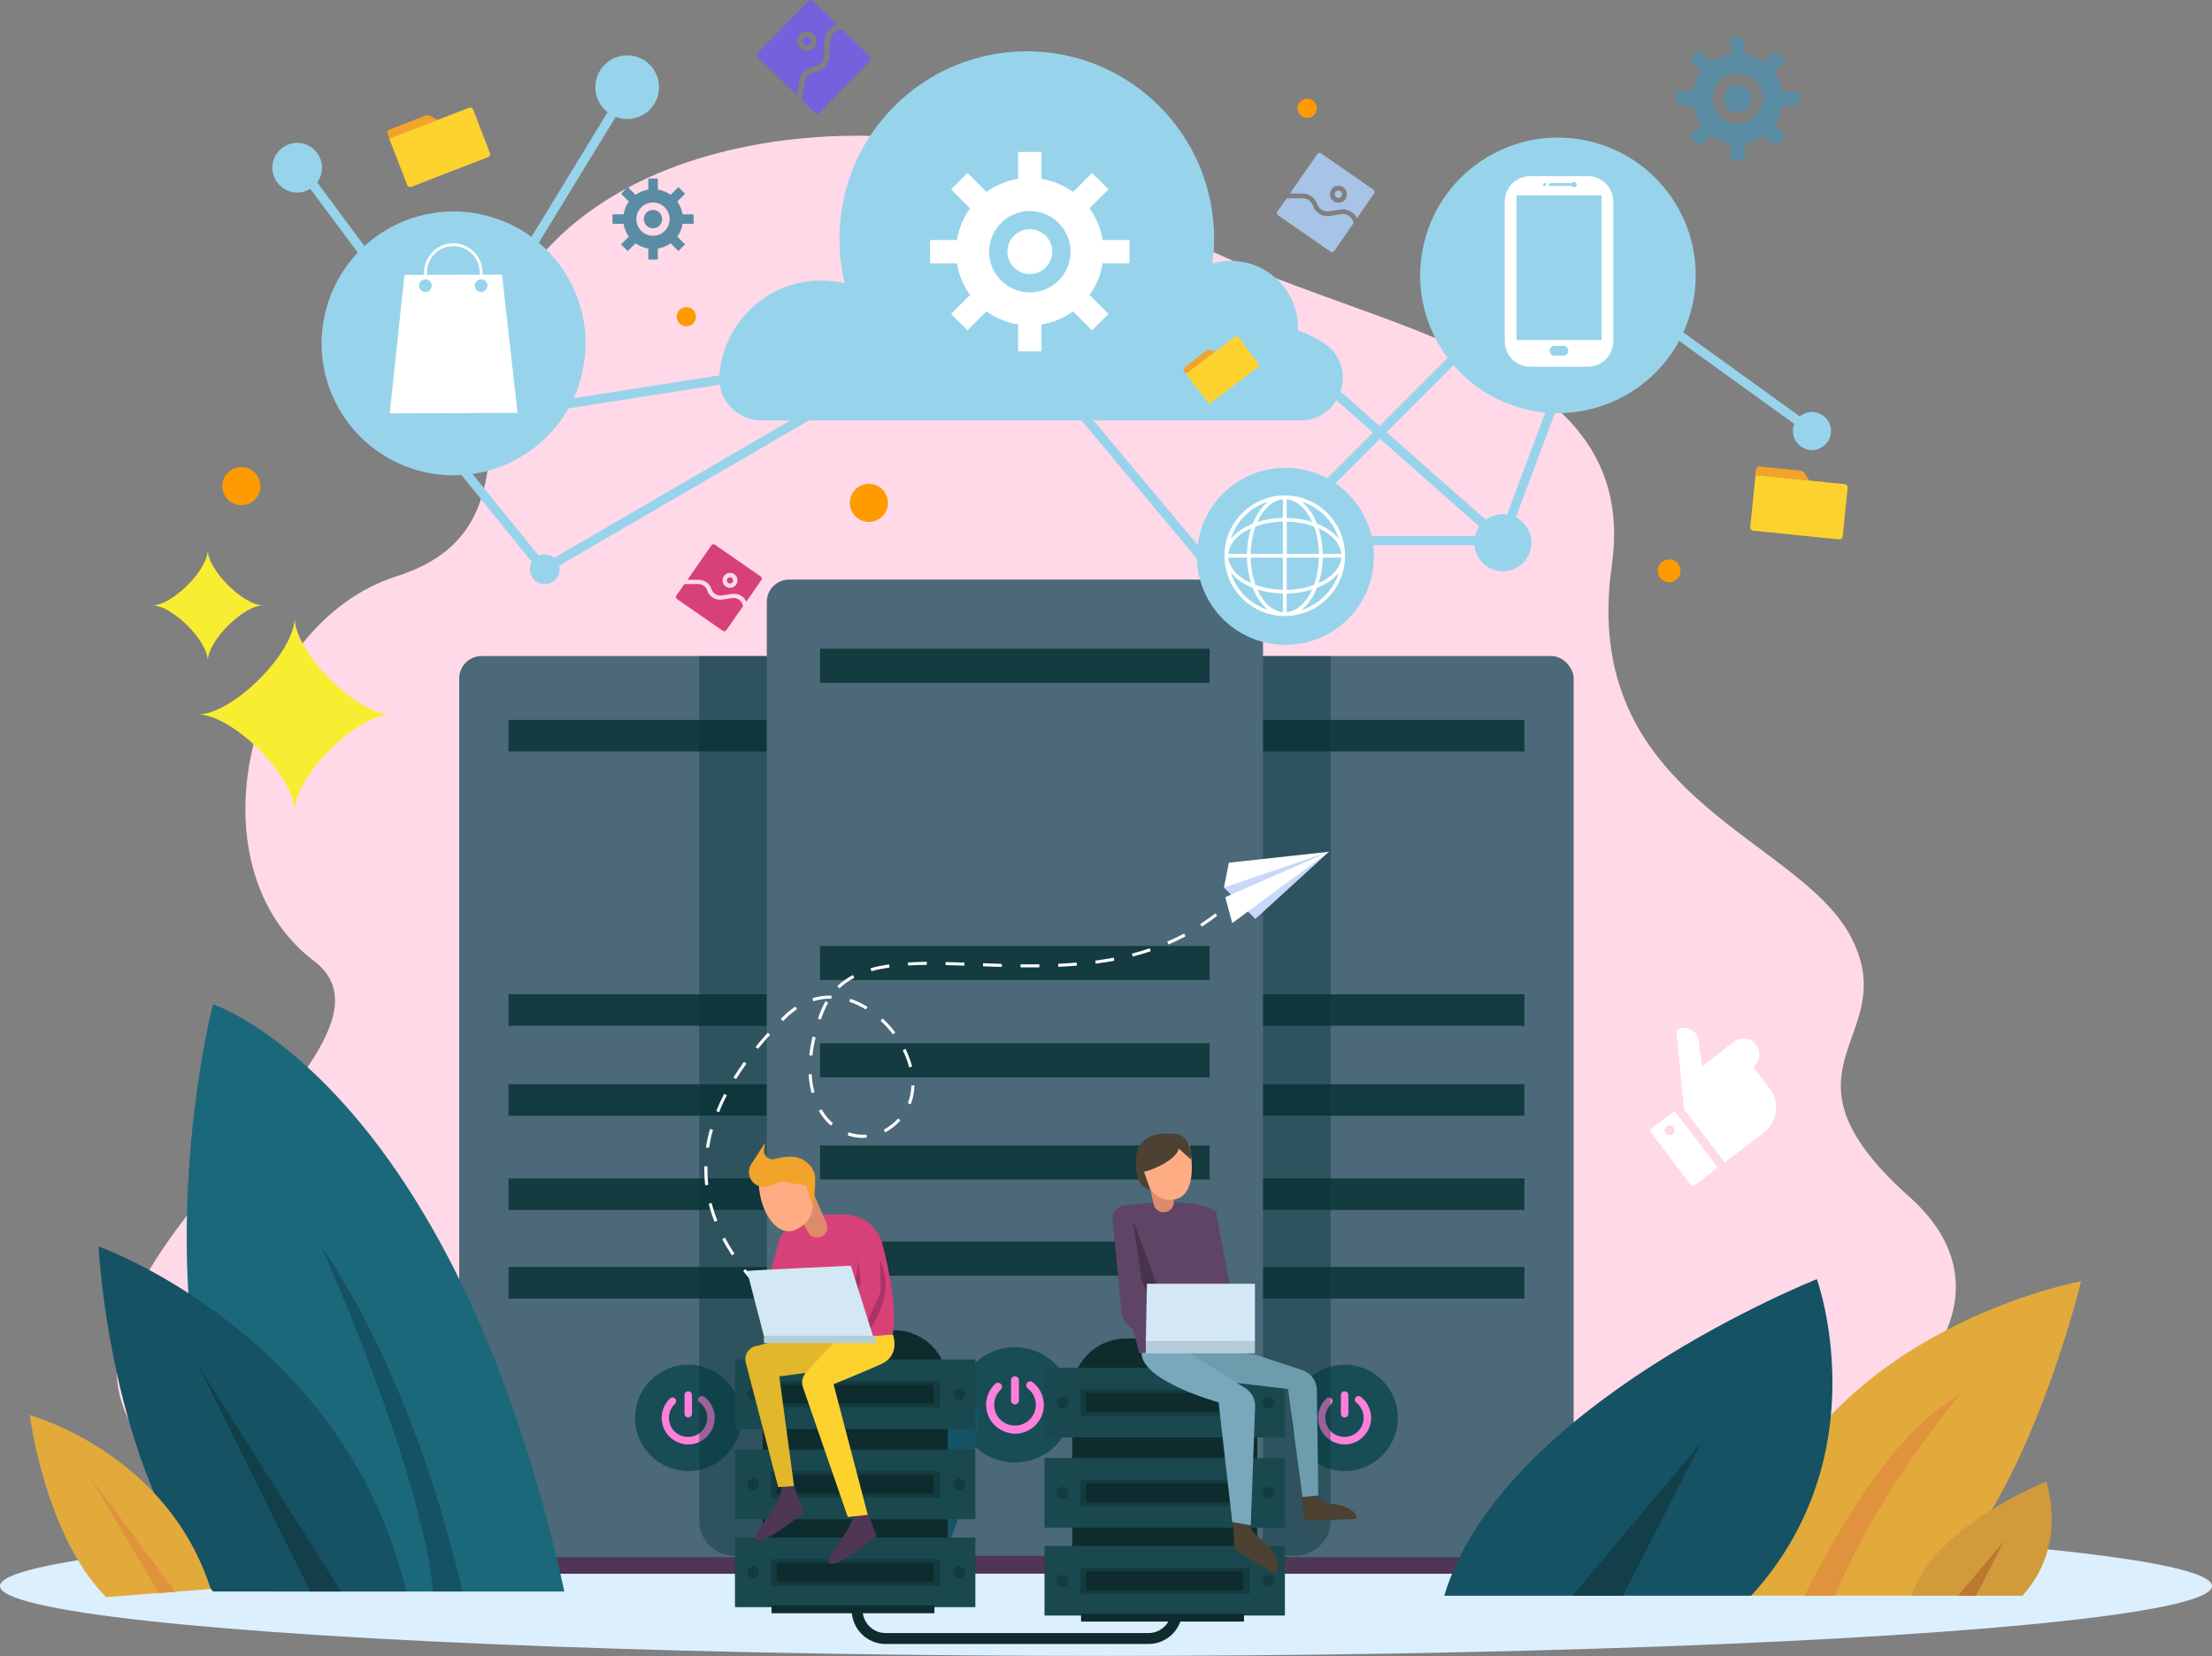 <?xml version="1.0" encoding="UTF-8"?> <svg xmlns="http://www.w3.org/2000/svg" id="Livello_2" data-name="Livello 2" viewBox="0 0 202.16 151.38"><rect x="0" y="0" width="202.16" height="151.38" fill="#808080" stroke="none"/><defs><style> .cls-1 { fill: #0e2c2d; } .cls-2 { fill: #bc7731; } .cls-3 { fill: #155263; } .cls-4 { fill: #aa3369; } .cls-5 { fill: #dceffe; } .cls-6 { fill: #d19b3b; } .cls-7 { fill: #7660db; } .cls-8 { fill: #fff; } .cls-9 { fill: #5f4466; } .cls-10 { fill: #c9d7fa; } .cls-11 { fill: #073238; opacity: .4; } .cls-12 { fill: #4e3654; } .cls-13 { fill: #4c4132; } .cls-14 { fill: #ff80db; } .cls-15 { fill: #1b687a; } .cls-16 { fill: #d3e7f4; } .cls-17 { fill: #e2aa3b; } .cls-18 { fill: #f1a32a; } .cls-19 { fill: #79a7bc; } .cls-20 { fill: #fed22e; } .cls-21 { fill: #b4cddb; } .cls-22 { fill: #feac84; } .cls-23 { fill: #6d9dad; } .cls-24 { fill: #e0923d; } .cls-25 { fill: #d84178; } .cls-26 { fill: #e2b72b; } .cls-27 { fill: #ffd9e8; } .cls-28 { fill: #dd8b6b; } .cls-29 { fill: #97d4eb; } .cls-30 { fill: #4b6978; } .cls-31 { fill: #143b3f; } .cls-32 { fill: #123f49; } .cls-33 { fill: #184d56; } .cls-34 { fill: #5a8da3; } .cls-35 { fill: #f9ed32; } .cls-36 { fill: #1a484f; } .cls-37 { fill: #ff9a00; } .cls-38 { fill: #a7c4e6; } .cls-39 { fill: #46344c; } </style></defs><g id="Layer_9" data-name="Layer 9"><g><path class="cls-27" d="M82.96,146.81c67.07,4.63,109.79-21.11,91.57-37.38-13.48-12.03-.29-14.47-5.47-23.97-4.94-9.06-24.76-12.64-21.75-33.79,3-21.15-27.12-21.52-42.53-32.05-15.41-10.54-45.89-10.26-56.82,5.71-6.46,9.44,1.95,22.98-11.72,27.35-13.67,4.37-19.03,26.45-7.56,35.15,11.47,8.7-32.55,30.9-12.89,46.73,11.85,9.54,42.69,10.57,67.18,12.26Z"></path><g><path class="cls-35" d="M26.93,74.16c0-3.19,5.66-8.85,8.85-8.85-3.19,0-8.85-5.66-8.85-8.85,0,3.19-5.66,8.85-8.85,8.85,3.19,0,8.85,5.66,8.85,8.85Z"></path><path class="cls-35" d="M18.99,60.41c0-1.83,3.24-5.07,5.07-5.07-1.83,0-5.07-3.24-5.07-5.07,0,1.83-3.24,5.07-5.07,5.07,1.83,0,5.07,3.24,5.07,5.07Z"></path></g><g><path class="cls-8" d="M150.73,103.32l3.94,5.18,2.32-1.77-3.94-5.18-2.32,1.77ZM152.86,103.7c-.2.15-.48.11-.63-.09-.15-.2-.11-.48.09-.63.2-.15.48-.11.63.09.15.2.11.48-.09.63Z"></path><path class="cls-8" d="M157.61,106.27l3.57-2.71c1.27-.97,1.52-2.79.55-4.06l-1.51-1.99h0c.64-.48.76-1.39.28-2.02h0c-.48-.64-1.39-.76-2.02-.28l-2.94,2.29-.29-2.37c-.12-.96-1.24-1.52-2.02-.95,0,0-.01,0-.02.01l.69,7.19,3.72,4.89Z"></path></g><ellipse class="cls-5" cx="101.08" cy="144.98" rx="101.08" ry="6.39"></ellipse><g><g><rect class="cls-12" x="48.13" y="140.26" width="29.55" height="3.6"></rect><rect class="cls-30" x="41.97" y="59.97" width="41.86" height="82.37" rx="2.04" ry="2.04"></rect><rect class="cls-31" x="46.47" y="65.81" width="32.86" height="2.88"></rect><rect class="cls-31" x="46.47" y="90.89" width="32.86" height="2.88"></rect><rect class="cls-31" x="46.47" y="99.11" width="32.86" height="2.88"></rect><rect class="cls-31" x="46.47" y="107.72" width="32.86" height="2.88"></rect><rect class="cls-31" x="46.47" y="115.82" width="32.86" height="2.88"></rect><g><path class="cls-33" d="M67.76,129.61c0,2.69-2.18,4.86-4.86,4.86s-4.86-2.18-4.86-4.86,2.18-4.86,4.86-4.86,4.86,2.18,4.86,4.86Z"></path><g><path class="cls-14" d="M62.52,132c-.94-.14-1.74-.86-1.97-1.78-.23-.89.06-1.8.69-2.39.15-.14.39-.1.5.06h0c.09.14.07.32-.05.43-.51.48-.71,1.25-.42,1.97.2.49.64.87,1.15,1,1.17.3,2.22-.57,2.22-1.69,0-.55-.26-1.06-.68-1.39-.13-.1-.17-.28-.09-.42h0c.1-.18.33-.24.5-.11.59.46.95,1.16.95,1.93,0,1.46-1.3,2.63-2.8,2.4Z"></path><path class="cls-14" d="M62.9,129.57h0c-.19,0-.34-.15-.34-.34v-1.71c0-.19.15-.34.34-.34h0c.19,0,.34.15.34.34v1.71c0,.19-.15.34-.34.34Z"></path></g></g><path class="cls-11" d="M80.61,59.97h-16.71v79.03c0,1.78,1.44,3.22,3.22,3.22h14.34c1.37-.37,2.37-1.61,2.37-3.09V63.19c0-1.78-1.44-3.22-3.22-3.22Z"></path></g><g><rect class="cls-12" x="108.12" y="140.26" width="29.55" height="3.6"></rect><rect class="cls-30" x="101.96" y="59.97" width="41.86" height="82.37" rx="2.04" ry="2.04"></rect><rect class="cls-31" x="106.46" y="65.81" width="32.86" height="2.88"></rect><rect class="cls-31" x="106.46" y="90.89" width="32.86" height="2.88"></rect><rect class="cls-31" x="106.46" y="99.11" width="32.86" height="2.88"></rect><rect class="cls-31" x="106.46" y="107.72" width="32.86" height="2.88"></rect><rect class="cls-31" x="106.46" y="115.82" width="32.86" height="2.88"></rect><g><path class="cls-33" d="M127.75,129.61c0,2.69-2.18,4.86-4.86,4.86s-4.86-2.18-4.86-4.86,2.18-4.86,4.86-4.86,4.86,2.18,4.86,4.86Z"></path><g><path class="cls-14" d="M122.51,132c-.94-.14-1.74-.86-1.97-1.78-.23-.89.06-1.8.69-2.39.15-.14.39-.1.5.06h0c.09.14.07.32-.05.43-.51.48-.71,1.25-.42,1.97.2.49.64.87,1.15,1,1.17.3,2.22-.57,2.22-1.69,0-.55-.26-1.06-.68-1.39-.13-.1-.17-.28-.09-.42h0c.1-.18.33-.24.5-.11.59.46.95,1.16.95,1.93,0,1.46-1.3,2.63-2.8,2.4Z"></path><path class="cls-14" d="M122.89,129.57h0c-.19,0-.34-.15-.34-.34v-1.71c0-.19.15-.34.34-.34h0c.19,0,.34.15.34.34v1.71c0,.19-.15.34-.34.34Z"></path></g></g><path class="cls-11" d="M105.18,59.97c-1.78,0-3.22,1.44-3.22,3.22v75.93c0,1.48,1.01,2.72,2.37,3.09h14.06c1.78,0,3.22-1.44,3.22-3.22V59.97h-16.43Z"></path></g><g><rect class="cls-12" x="76.75" y="139.95" width="32.01" height="3.9"></rect><rect class="cls-30" x="70.08" y="52.98" width="45.35" height="89.24" rx="2.04" ry="2.04"></rect><rect class="cls-31" x="74.95" y="59.3" width="35.6" height="3.12"></rect><rect class="cls-31" x="74.95" y="86.47" width="35.6" height="3.12"></rect><rect class="cls-31" x="74.95" y="95.37" width="35.6" height="3.12"></rect><rect class="cls-31" x="74.95" y="104.7" width="35.6" height="3.12"></rect><rect class="cls-31" x="74.95" y="113.49" width="35.6" height="3.12"></rect><g><path class="cls-33" d="M98.02,128.42c0,2.91-2.36,5.27-5.27,5.27s-5.27-2.36-5.27-5.27,2.36-5.27,5.27-5.27,5.27,2.36,5.27,5.27Z"></path><g><path class="cls-14" d="M92.35,131.01c-1.02-.15-1.88-.93-2.14-1.93-.25-.97.06-1.95.75-2.59.16-.15.42-.11.55.07h0c.1.15.08.34-.05.47-.56.52-.77,1.35-.45,2.13.22.53.69.94,1.25,1.09,1.26.33,2.41-.62,2.41-1.83,0-.59-.28-1.15-.74-1.5-.14-.11-.18-.3-.1-.46h0c.11-.19.36-.26.54-.12.64.49,1.03,1.26,1.03,2.09,0,1.58-1.41,2.84-3.04,2.6Z"></path><path class="cls-14" d="M92.76,128.38h0c-.2,0-.36-.16-.36-.36v-1.85c0-.2.16-.36.36-.36h0c.2,0,.36.16.36.36v1.85c0,.2-.16.36-.36.36Z"></path></g></g></g></g><g><g><circle class="cls-29" cx="57.32" cy="7.97" r="2.91"></circle><path class="cls-29" d="M29.43,15.33c0,1.26-1.02,2.27-2.27,2.27s-2.27-1.02-2.27-2.27,1.02-2.27,2.27-2.27,2.27,1.02,2.27,2.27Z"></path><circle class="cls-29" cx="165.6" cy="39.4" r="1.74"></circle><circle class="cls-29" cx="49.79" cy="52.04" r="1.36"></circle><g><path class="cls-37" d="M23.8,44.44c0,.96-.78,1.74-1.74,1.74s-1.74-.78-1.74-1.74.78-1.74,1.74-1.74,1.74.78,1.74,1.74Z"></path><circle class="cls-37" cx="79.41" cy="45.97" r="1.74"></circle><circle class="cls-37" cx="152.55" cy="52.18" r="1.05"></circle><path class="cls-37" d="M63.61,28.95c0,.49-.39.88-.88.88s-.88-.4-.88-.88.39-.88.88-.88.88.4.88.88Z"></path><path class="cls-37" d="M120.35,9.9c0,.49-.39.88-.88.88s-.88-.4-.88-.88.39-.88.88-.88.88.39.88.88Z"></path></g></g><polygon class="cls-29" points="109.75 51.5 92.6 30.96 50.17 37.61 50.04 36.77 92.94 30.05 110.4 50.95 109.75 51.5"></polygon><rect class="cls-29" x="127.56" y="28.76" width=".85" height="24.85" transform="translate(12.4 109.87) rotate(-48.56)"></rect><polygon class="cls-29" points="49.59 52.59 40.1 40.86 40.75 40.33 49.8 51.49 86.01 30.41 86.44 31.15 49.59 52.59"></polygon><path class="cls-29" d="M118.86,38.43h-49.26c-2.17,0-3.97-1.79-3.85-3.96,0-.03,0-.07,0-.1.26-4.11,3.28-7.65,7.3-8.51,1.43-.31,2.85-.27,4.16.04-.33-1.3-.49-2.68-.49-4.09,0-9.45,7.66-17.12,17.12-17.12s17.12,7.66,17.12,17.12c0,.77-.05,1.53-.16,2.28.53-.16,1.11-.24,1.69-.24,3.39,0,6.14,2.75,6.14,6.14,0,.08,0,.16,0,.24.95.31,1.8.73,2.52,1.25,3.01,2.17,1.42,6.95-2.29,6.95Z"></path><g><path class="cls-8" d="M94.12,20.95c-1.13,0-2.05.92-2.05,2.05s.92,2.05,2.05,2.05,2.05-.92,2.05-2.05-.92-2.05-2.05-2.05Z"></path><path class="cls-8" d="M103.23,24.07v-2.13h-2.46c-.17-1.07-.59-2.05-1.2-2.89l1.74-1.74-1.5-1.5-1.74,1.74c-.84-.61-1.82-1.03-2.89-1.2v-2.46h-2.13v2.46c-1.07.17-2.05.59-2.89,1.2l-1.74-1.74-1.5,1.5,1.74,1.74c-.61.84-1.03,1.82-1.2,2.89h-2.46v2.13h2.46c.17,1.07.59,2.05,1.2,2.89l-1.74,1.74,1.5,1.5,1.74-1.74c.84.61,1.82,1.03,2.89,1.2v2.46h2.13v-2.46c1.07-.17,2.05-.59,2.89-1.2l1.74,1.74,1.5-1.5-1.74-1.74c.61-.84,1.03-1.82,1.2-2.89h2.46ZM94.12,26.73c-2.06,0-3.72-1.67-3.72-3.72s1.67-3.72,3.72-3.72,3.72,1.67,3.72,3.72-1.67,3.72-3.72,3.72Z"></path></g><g><circle class="cls-29" cx="142.39" cy="25.17" r="12.59" transform="translate(85.18 157.97) rotate(-76.72)"></circle><g><path class="cls-8" d="M145.12,16.1h-5.28c-1.28,0-2.32,1.04-2.32,2.33v12.77c0,1.28,1.04,2.32,2.32,2.32h5.28c1.29,0,2.32-1.04,2.32-2.32v-12.77c0-1.29-1.03-2.33-2.32-2.33ZM146.37,31.07h-7.77v-13.21h7.77v13.21ZM142.89,32.5h-.82c-.24,0-.44-.19-.44-.44s.2-.44.44-.44h.82c.24,0,.43.2.43.44s-.19.44-.43.44ZM144.09,16.87c0,.14-.1.24-.24.24-.08,0-.16-.04-.2-.12h-1.99c-.06,0-.12-.05-.12-.12,0-.06.06-.12.12-.12h1.98c.04-.07.12-.12.21-.12.14,0,.24.1.24.24ZM141.3,16.87c0,.08-.06.14-.14.14s-.14-.07-.14-.14.07-.14.14-.14.14.06.14.14Z"></path><path class="cls-8" d="M145.1,16.51c-.11-.03-.24-.03-.36-.03h-4.53s-.08,0-.13,0c-1.22.06-2.2,1.08-2.2,2.32v12.04c0,1.29,1.04,2.33,2.32,2.33h4.53c1.29,0,2.32-1.04,2.32-2.33v-12.04c0-1.16-.85-2.12-1.97-2.29ZM141.66,16.75h1.98c.04-.07.12-.12.21-.12.14,0,.24.1.24.24s-.1.24-.24.24c-.08,0-.16-.04-.2-.12h-1.99c-.06,0-.12-.05-.12-.12,0-.06.06-.12.12-.12ZM141.16,16.74c.08,0,.14.06.14.14s-.06.14-.14.14-.14-.07-.14-.14.07-.14.14-.14ZM142.89,32.5h-.82c-.24,0-.44-.19-.44-.44s.2-.44.44-.44h.82c.24,0,.43.2.43.44s-.19.44-.43.44ZM146.37,31.07h-7.77v-13.21h7.77v13.21Z"></path><path class="cls-8" d="M139.77,16.31l-.53.16h.85s.65.67.65.67c.12.12.28.19.45.19h2.83c.17,0,.33-.07.45-.19l.63-.64.08-.08-5.41-.12ZM141.16,17.02c-.08,0-.14-.07-.14-.14s.07-.14.14-.14.14.06.14.14-.06.14-.14.14ZM143.86,17.11c-.08,0-.16-.04-.2-.12h-1.99c-.06,0-.12-.05-.12-.12,0-.06.06-.12.12-.12h1.98c.04-.07.12-.12.21-.12.14,0,.24.1.24.24s-.1.24-.24.24Z"></path><rect class="cls-29" x="138.6" y="17.86" width="7.77" height="13.21"></rect><path class="cls-29" d="M141.3,16.87c0,.08-.06.14-.14.14s-.14-.07-.14-.14.07-.14.14-.14.14.06.14.14Z"></path><path class="cls-29" d="M144.09,16.87c0,.14-.1.24-.24.24-.08,0-.16-.04-.2-.12h-1.99c-.06,0-.12-.05-.12-.12,0-.06.06-.12.12-.12h1.98c.04-.07.12-.12.21-.12.14,0,.24.1.24.24Z"></path><path class="cls-29" d="M143.32,32.06c0,.25-.19.44-.43.44h-.82c-.24,0-.44-.19-.44-.44s.2-.44.44-.44h.82c.24,0,.43.2.43.44Z"></path></g></g><path class="cls-29" d="M139.96,49.61c0,1.44-1.17,2.61-2.61,2.61s-2.61-1.17-2.61-2.61,1.17-2.61,2.61-2.61,2.61,1.17,2.61,2.61Z"></path><g><circle class="cls-29" cx="41.46" cy="31.39" r="12.06" transform="translate(1.38 64.53) rotate(-76.72)"></circle><g><g><polygon class="cls-8" points="47.3 37.74 35.62 37.78 36.96 25.13 45.88 25.11 47.3 37.74"></polygon><path class="cls-8" d="M39.33,26.69c0,.26-.21.47-.46.47-.26,0-.47-.21-.47-.46s.21-.47.46-.47c.26,0,.47.21.47.46Z"></path><path class="cls-8" d="M44.44,26.67c0,.26-.21.47-.46.47s-.47-.21-.47-.46c0-.26.21-.47.46-.47.26,0,.47.21.47.46Z"></path><g><path class="cls-8" d="M44.1,26.67h-.26s0-1.77,0-1.77c0-1.33-1.09-2.41-2.42-2.4-1.33,0-2.41,1.09-2.4,2.42v1.77s-.26,0-.26,0v-1.77c0-1.47,1.19-2.68,2.66-2.68,1.47,0,2.68,1.19,2.68,2.67v1.77Z"></path><path class="cls-8" d="M39.02,26.68c0-.07-.06-.13-.13-.13s-.13.06-.13.13.06.13.13.13c.07,0,.13-.06.13-.13Z"></path><path class="cls-8" d="M44.1,26.67c0-.07-.06-.13-.13-.13s-.13.06-.13.13c0,.07.06.13.13.13.07,0,.13-.06.13-.13Z"></path></g></g><path class="cls-29" d="M39.46,26.11c0,.32-.26.58-.58.58s-.58-.26-.58-.58.26-.58.58-.58.58.26.58.58Z"></path><circle class="cls-29" cx="43.97" cy="26.11" r=".58"></circle></g></g><rect class="cls-29" x="118.19" y="37.63" width="18.76" height=".85" transform="translate(10.46 101.35) rotate(-45)"></rect><rect class="cls-29" x="44.25" y="15.18" width="17.04" height=".85" transform="translate(11.94 52.5) rotate(-58.58)"></rect><rect class="cls-29" x="30.55" y="15.19" width=".85" height="9.74" transform="translate(-5.85 22.46) rotate(-36.65)"></rect><rect class="cls-29" x="158.39" y="26.12" width=".85" height="16.75" transform="translate(37.91 143.1) rotate(-54.19)"></rect><g><circle class="cls-34" cx="158.81" cy="9.02" r="1.26"></circle><path class="cls-34" d="M164.4,9.67v-1.3h-1.52c-.1-.65-.36-1.26-.73-1.77l1.07-1.07-.92-.92-1.07,1.07c-.51-.37-1.12-.63-1.77-.73v-1.52h-1.3v1.52c-.65.1-1.26.36-1.77.73l-1.07-1.07-.92.92,1.07,1.07c-.37.51-.63,1.12-.73,1.77h-1.52v1.3h1.52c.1.65.36,1.26.73,1.77l-1.07,1.07.92.92,1.07-1.07c.51.37,1.12.63,1.77.73v1.52h1.3v-1.52c.65-.1,1.26-.36,1.77-.73l1.07,1.07.92-.92-1.07-1.07c.37-.51.63-1.12.73-1.77h1.52ZM158.81,11.3c-1.26,0-2.29-1.02-2.29-2.29s1.02-2.29,2.29-2.29,2.29,1.02,2.29,2.29-1.02,2.29-2.29,2.29Z"></path></g><g><circle class="cls-34" cx="59.68" cy="20.03" r=".84"></circle><path class="cls-34" d="M63.39,20.46v-.87h-1.01c-.07-.43-.24-.83-.48-1.17l.71-.71-.61-.61-.71.71c-.34-.25-.74-.42-1.17-.48v-1.01h-.87v1.01c-.43.07-.83.24-1.17.48l-.71-.71-.61.61.71.71c-.25.34-.41.74-.48,1.17h-1.01v.87h1.01c.07.43.24.83.48,1.17l-.71.71.61.61.71-.71c.34.25.74.41,1.17.48v1.01h.87v-1.01c.43-.07.83-.24,1.17-.48l.71.71.61-.61-.71-.71c.25-.34.41-.74.48-1.17h1.01ZM59.68,21.55c-.84,0-1.52-.68-1.52-1.52s.68-1.52,1.52-1.52,1.52.68,1.52,1.52-.68,1.52-1.52,1.52Z"></path></g><g><circle class="cls-29" cx="117.49" cy="50.86" r="8.09" transform="translate(40.99 153.52) rotate(-76.72)"></circle><path class="cls-8" d="M117.42,45.29c-3.04,0-5.51,2.47-5.51,5.51s2.47,5.51,5.51,5.51,5.51-2.47,5.51-5.51-2.47-5.51-5.51-5.51ZM120.89,50.63c-.02-.84-.15-1.63-.38-2.34,1.19.54,1.99,1.38,2.08,2.34h-1.7ZM120.55,50.63h-2.95v-2.95c.91.02,1.77.18,2.5.45.27.74.43,1.59.45,2.5ZM117.59,47.34v-1.7c.96.09,1.8.88,2.34,2.08-.71-.23-1.5-.36-2.34-.38ZM117.25,45.64v1.7c-.84.02-1.63.15-2.34.38.54-1.19,1.38-1.99,2.34-2.08ZM117.25,47.68v2.95h-2.95c.02-.91.18-1.77.45-2.5.74-.27,1.59-.43,2.5-.45ZM113.96,50.63h-1.7c.09-.96.88-1.8,2.08-2.34-.23.71-.36,1.5-.38,2.34ZM113.96,50.97c.02.84.15,1.63.38,2.34-1.19-.54-1.99-1.38-2.08-2.34h1.7ZM114.3,50.97h2.95v2.95c-.91-.02-1.77-.18-2.5-.45-.27-.74-.43-1.59-.45-2.5ZM117.25,54.26v1.7c-.96-.09-1.8-.88-2.34-2.08.71.23,1.5.36,2.34.38ZM117.59,55.96v-1.7c.84-.02,1.63-.15,2.34-.38-.54,1.19-1.38,1.99-2.34,2.08ZM117.59,53.92v-2.95h2.95c-.02.91-.18,1.77-.45,2.5-.74.27-1.59.43-2.5.45ZM120.89,50.97h1.7c-.09.96-.88,1.8-2.08,2.34.23-.7.36-1.5.38-2.34ZM122.37,49.28c-.45-.58-1.15-1.07-2.01-1.41-.34-.86-.83-1.56-1.41-2.01,1.63.5,2.92,1.79,3.42,3.42ZM115.9,45.86c-.58.45-1.06,1.15-1.41,2.01-.86.34-1.56.83-2.01,1.41.5-1.63,1.79-2.92,3.42-3.42ZM112.48,52.33c.45.58,1.15,1.06,2.01,1.41.34.86.83,1.56,1.41,2.01-1.63-.5-2.92-1.79-3.42-3.42ZM118.95,55.75c.58-.45,1.06-1.15,1.41-2.01.86-.34,1.56-.83,2.01-1.41-.5,1.63-1.79,2.92-3.42,3.42Z"></path></g><polygon class="cls-29" points="137.59 49.83 124.94 49.83 124.94 48.99 137 48.99 141.99 35.68 142.78 35.97 137.59 49.83"></polygon><g><g><path class="cls-18" d="M40,10.97l-4.41,1.71-.18-.47c-.06-.14.02-.31.16-.36l3.28-1.27c.18-.07.39-.05.56.05l.59.35Z"></path><path class="cls-20" d="M43.24,10.01l1.54,3.99c.06.14-.02.3-.16.36l-7.04,2.72c-.14.06-.31-.02-.36-.16l-1.65-4.25,7.3-2.82c.14-.06.31.02.36.16Z"></path></g><g><path class="cls-18" d="M165.37,43.93l-4.94-.5.05-.53c.02-.16.16-.28.32-.26l3.67.37c.21.02.39.14.5.31l.39.61Z"></path><path class="cls-20" d="M168.86,44.58l-.45,4.47c-.02.16-.16.28-.32.26l-7.87-.8c-.16-.02-.28-.16-.26-.32l.48-4.76,8.16.83c.16.02.28.16.26.32Z"></path></g><g><path class="cls-18" d="M111.12,32.11l-2.71,2.06-.22-.29c-.07-.09-.05-.21.04-.28l2.01-1.53c.11-.09.26-.12.4-.08l.48.12Z"></path><path class="cls-20" d="M113.17,30.81l1.86,2.45c.07.09.05.21-.04.28l-4.32,3.29c-.09.07-.21.05-.28-.04l-1.99-2.61,4.48-3.41c.09-.07.21-.05.28.04Z"></path></g><g><path class="cls-38" d="M122.59,17.94c-.1.15-.31.19-.46.08-.15-.1-.19-.31-.08-.46.1-.15.31-.18.46-.08.15.1.18.31.08.45Z"></path><path class="cls-38" d="M120.39,14.09l-2.5,3.6h1.15c.61,0,1.16.39,1.35.97.15.45.6.72,1.07.65l1.05-.16c.63-.09,1.24.24,1.5.8l1.57-2.26c.08-.11.05-.27-.06-.35l-4.78-3.32c-.11-.08-.27-.05-.35.06ZM121.88,18.39c-.35-.24-.44-.73-.19-1.08.24-.35.73-.44,1.08-.19.35.24.44.73.19,1.08-.24.35-.73.44-1.08.19Z"></path><path class="cls-38" d="M123.7,20.4l-1.76,2.54c-.08.11-.24.14-.35.06l-4.78-3.32c-.11-.08-.14-.24-.06-.35l.84-1.2h1.46c.42,0,.79.26.93.66.22.65.88,1.06,1.56.95l1.05-.16c.47-.07.92.2,1.07.65l.05.16Z"></path></g><g><path class="cls-7" d="M74,3.49c.15.14.15.38,0,.53-.14.15-.38.15-.53,0-.15-.14-.15-.38,0-.53s.38-.15.53,0Z"></path><path class="cls-7" d="M69.27,5.24l3.57,3.48.21-1.29c.11-.69.65-1.23,1.34-1.34.53-.09.93-.54.94-1.08l.02-1.21c.01-.72.5-1.34,1.18-1.53l-2.24-2.18c-.11-.11-.29-.11-.4,0l-4.62,4.74c-.11.11-.11.29,0,.4ZM74.38,4.37c-.34.35-.9.36-1.25.02-.35-.34-.35-.9-.02-1.25.34-.35.9-.36,1.25-.02s.36.9.02,1.25Z"></path><path class="cls-7" d="M76.98,2.7l2.52,2.46c.11.11.12.29,0,.4l-4.62,4.74c-.11.11-.29.12-.4,0l-1.2-1.16.27-1.64c.08-.47.45-.84.92-.92.78-.12,1.35-.79,1.36-1.57l.02-1.21c0-.54.4-.99.93-1.08l.19-.03Z"></path></g><g><path class="cls-25" d="M66.95,53.22c-.09.13-.27.16-.4.07-.13-.09-.16-.27-.07-.4.09-.13.27-.16.4-.07.13.09.16.27.07.4Z"></path><path class="cls-25" d="M65.02,49.84l-2.19,3.16h1.01c.54,0,1.02.34,1.19.85.13.4.53.64.94.58l.92-.14c.55-.08,1.09.21,1.32.71l1.38-1.99c.07-.1.04-.24-.06-.31l-4.2-2.91c-.1-.07-.24-.04-.31.06ZM66.33,53.61c-.31-.21-.38-.64-.17-.95.21-.31.64-.38.95-.17s.38.64.17.95c-.21.31-.64.39-.95.17Z"></path><path class="cls-25" d="M67.93,55.38l-1.55,2.23c-.07.1-.21.13-.31.06l-4.2-2.91c-.1-.07-.12-.21-.06-.31l.73-1.06h1.28c.37,0,.7.23.81.58.19.58.77.93,1.37.84l.92-.14c.41-.06.81.18.94.57l.05.14Z"></path></g></g></g><g><path class="cls-15" d="M24.86,145.48c-13.48-22.8-5.39-53.68-5.39-53.68,0,0,21.82,7.11,32.11,53.68h-26.72Z"></path><path class="cls-3" d="M37.12,145.48c-5.56-23.53-28.11-31.54-28.11-31.54,0,0,.98,20.43,10.46,31.54h17.65Z"></path><path class="cls-3" d="M42.27,145.48c-4.9-20.92-12.83-31.38-12.83-31.38,0,0,9.15,20.43,10.13,31.38h2.7Z"></path><polygon class="cls-32" points="31.18 145.48 18.18 124.95 28.36 145.48 31.18 145.48"></polygon><path class="cls-17" d="M19.26,145.26c-3.99-12.51-16.54-15.9-16.54-15.9,0,0,1.39,11.02,6.98,16.63l9.55-.74Z"></path><polygon class="cls-24" points="16.04 145.51 8.15 134.94 14.52 145.63 16.04 145.51"></polygon></g><path class="cls-3" d="M74.14,145.88c3.04-12.89,15.4-17.28,15.4-17.28,0,0-.54,11.19-5.73,17.28h-9.67Z"></path><polygon class="cls-32" points="77.39 145.88 84.51 134.63 78.94 145.88 77.39 145.88"></polygon><polygon class="cls-8" points="169.99 18.34 169.99 18.35 169.79 18.34 169.99 18.34"></polygon><polygon class="cls-8" points="169.79 18.34 169.6 18.35 169.6 18.34 169.79 18.34"></polygon><g><g><path class="cls-17" d="M160.33,140.73c6.74-19.43,29.87-23.61,29.87-23.61,0,0-5.3,22-14.77,28.74h-15.9l.8-5.14Z"></path><path class="cls-24" d="M164.93,145.87s6.85-14.56,14.13-18.31c0,0-7.39,8.67-11.35,18.31h-2.78Z"></path><path class="cls-6" d="M184.83,145.87c4.25-4.65,2.17-10.43,2.17-10.43,0,0-10.35,4.09-12.28,10.43h10.11Z"></path><polygon class="cls-2" points="178.95 145.87 183.17 140.84 180.6 145.87 178.95 145.87"></polygon></g><g><path class="cls-3" d="M160.04,145.87c11.8-12.91,6.01-28.94,6.01-28.94,0,0-28.72,11.35-34.06,28.94h28.05Z"></path><polygon class="cls-32" points="143.72 145.87 155.44 131.92 148.32 145.87 143.72 145.87"></polygon></g></g><g><g><path class="cls-8" d="M112.56,82.6l-.19-.21c.2-.19.41-.39.61-.59l.2.2c-.2.2-.41.4-.62.59Z"></path><path class="cls-8" d="M66.89,114.76c-.32-.49-.62-.99-.88-1.49l.25-.13c.26.49.55.98.86,1.46l-.24.16ZM65.3,111.69c-.21-.54-.39-1.1-.53-1.65l.27-.07c.14.54.31,1.08.52,1.61l-.26.1ZM64.45,108.34c-.06-.48-.08-.97-.08-1.46,0-.09,0-.18,0-.27h.28c0,.09,0,.18,0,.27,0,.48.03.96.08,1.43l-.28.03ZM64.8,104.93l-.28-.04c.09-.56.21-1.13.37-1.69l.27.08c-.16.55-.28,1.11-.36,1.66ZM78.87,104.02c-.48,0-.95-.08-1.4-.24l.09-.27c.53.18,1.08.25,1.63.21l.02.28c-.11,0-.23.01-.34.01ZM80.9,103.51l-.13-.25c.48-.25.92-.59,1.31-1.02l.21.19c-.41.45-.88.81-1.38,1.08ZM75.94,102.9c-.43-.37-.81-.83-1.11-1.36l.25-.14c.29.5.64.93,1.05,1.28l-.19.21ZM65.72,101.67l-.26-.11c.21-.52.45-1.05.72-1.57l.25.13c-.27.51-.51,1.03-.71,1.55ZM83.23,100.95l-.26-.11c.2-.5.31-1.04.32-1.62h.28c-.01.62-.13,1.2-.34,1.73ZM74.17,99.93c-.14-.54-.23-1.12-.27-1.72l.28-.02c.03.58.12,1.14.26,1.66l-.27.07ZM67.27,98.64l-.24-.15c.3-.47.62-.95.96-1.43l.23.17c-.34.47-.66.95-.95,1.41ZM83.09,97.57c-.13-.52-.33-1.05-.59-1.57l.25-.13c.27.54.47,1.09.61,1.63l-.27.07ZM74.24,96.5l-.28-.03c.06-.55.16-1.12.3-1.71l.28.07c-.14.57-.24,1.13-.29,1.67ZM69.27,95.88l-.22-.18c.35-.43.73-.87,1.12-1.3l.21.19c-.39.43-.77.87-1.11,1.29ZM81.61,94.56c-.34-.45-.72-.87-1.13-1.25l.19-.21c.42.39.81.83,1.16,1.29l-.23.17ZM71.56,93.34l-.2-.2c.07-.07.14-.14.21-.21.35-.35.73-.66,1.11-.92l.16.24c-.37.25-.73.55-1.07.89-.07.07-.14.14-.21.21ZM75.02,93.2l-.27-.09c.08-.22.16-.45.25-.67.13-.32.28-.63.44-.92l.25.14c-.16.27-.3.57-.42.88-.09.22-.17.44-.25.66ZM79.14,92.28c-.5-.3-1.01-.54-1.52-.71l.09-.27c.54.17,1.07.42,1.58.74l-.15.24ZM74.33,91.52l-.08-.27c.56-.17,1.14-.26,1.74-.24v.28c-.56-.01-1.12.07-1.65.23ZM76.71,90.35l-.19-.21c.41-.39.89-.73,1.43-1.01l.13.25c-.51.27-.97.59-1.36.96ZM79.64,88.78l-.08-.27c.51-.15,1.08-.26,1.7-.35l.04.28c-.6.09-1.16.2-1.66.34ZM94.24,88.43c-.33,0-.65,0-.97,0v-.28c.57,0,1.14,0,1.72,0v.28c-.25,0-.49,0-.74,0ZM91.55,88.39c-.58-.02-1.15-.04-1.71-.06v-.28c.57.02,1.15.04,1.72.06v.28ZM96.71,88.38v-.28c.57-.03,1.15-.06,1.69-.11l.02.28c-.55.05-1.13.08-1.72.11ZM88.13,88.27c-.68-.02-1.22-.04-1.71-.05v-.28c.5.01,1.04.03,1.72.05v.28ZM83,88.26l-.02-.28c.53-.03,1.09-.05,1.72-.06v.28c-.62,0-1.18.02-1.7.06ZM100.14,88.09l-.04-.28c.58-.08,1.14-.17,1.69-.27l.05.28c-.55.1-1.12.2-1.7.27ZM103.52,87.44l-.07-.27c.56-.14,1.11-.31,1.63-.49l.09.27c-.53.18-1.09.35-1.65.49ZM106.79,86.33l-.11-.26c.52-.22,1.04-.47,1.54-.73l.13.25c-.5.27-1.03.52-1.56.74ZM109.84,84.71l-.15-.24c.47-.31.94-.64,1.39-.98l.17.22c-.45.35-.93.69-1.41,1Z"></path><path class="cls-8" d="M68.46,116.84c-.19-.22-.37-.44-.54-.66l.22-.17c.17.22.35.44.53.66l-.22.18Z"></path></g><g><polygon class="cls-10" points="111.86 81.13 114.73 84 121.46 77.86 113.22 79.78 111.86 81.13"></polygon><polygon class="cls-8" points="112.31 78.86 121.46 77.86 111.86 81.13 112.31 78.86"></polygon><polygon class="cls-8" points="121.46 77.86 112.62 84.38 111.98 82.01 121.46 77.86"></polygon></g></g><g><path class="cls-1" d="M104.96,150.28h-24.02c-1.71,0-3.1-1.39-3.1-3.1v-.67h1v.67c0,1.16.94,2.1,2.1,2.1h24.02c1.16,0,2.1-.94,2.1-2.1v-.59h1v.59c0,1.71-1.39,3.1-3.1,3.1Z"></path><g><rect class="cls-1" x="69.7" y="126.49" width="16.91" height="17.15"></rect><path class="cls-1" d="M81.72,121.6h-7.13c-2.7,0-4.89,2.19-4.89,4.89h16.91c0-2.7-2.19-4.89-4.89-4.89Z"></path><g><rect class="cls-36" x="67.17" y="124.27" width="21.97" height="6.36"></rect><rect class="cls-31" x="70.46" y="126.25" width="15.46" height="2.41"></rect><rect class="cls-1" x="70.97" y="126.58" width="14.36" height="1.73"></rect><path class="cls-31" d="M69.38,127.45c0,.3-.24.54-.54.54s-.54-.24-.54-.54.24-.54.54-.54.54.24.54.54Z"></path><path class="cls-31" d="M88.2,127.45c0,.3-.24.54-.54.54s-.54-.24-.54-.54.24-.54.54-.54.54.24.54.54Z"></path></g><g><rect class="cls-36" x="67.17" y="140.55" width="21.97" height="6.36"></rect><rect class="cls-31" x="70.46" y="142.53" width="15.46" height="2.41"></rect><rect class="cls-1" x="70.97" y="142.87" width="14.36" height="1.73"></rect><path class="cls-31" d="M69.38,143.73c0,.3-.24.54-.54.54s-.54-.24-.54-.54.24-.54.54-.54.54.24.54.54Z"></path><circle class="cls-31" cx="87.66" cy="143.73" r=".54"></circle></g><g><rect class="cls-36" x="67.17" y="132.51" width="21.97" height="6.36"></rect><rect class="cls-31" x="70.46" y="134.48" width="15.46" height="2.41"></rect><rect class="cls-1" x="70.97" y="134.82" width="14.36" height="1.73"></rect><path class="cls-31" d="M69.38,135.69c0,.3-.24.54-.54.54s-.54-.24-.54-.54.24-.54.54-.54.54.24.54.54Z"></path><circle class="cls-31" cx="87.66" cy="135.69" r=".54"></circle></g><rect class="cls-1" x="70.51" y="146.75" width="14.89" height=".72"></rect></g><g><rect class="cls-1" x="97.99" y="127.25" width="16.91" height="17.15"></rect><path class="cls-1" d="M110.01,122.36h-7.13c-2.7,0-4.89,2.19-4.89,4.89h16.91c0-2.7-2.19-4.89-4.89-4.89Z"></path><g><rect class="cls-36" x="95.46" y="125.04" width="21.97" height="6.36"></rect><rect class="cls-31" x="98.74" y="127.01" width="15.46" height="2.41"></rect><rect class="cls-1" x="99.26" y="127.35" width="14.36" height="1.73"></rect><circle class="cls-31" cx="97.12" cy="128.22" r=".54"></circle><circle class="cls-31" cx="115.94" cy="128.22" r=".54"></circle></g><g><rect class="cls-36" x="95.46" y="141.32" width="21.97" height="6.36"></rect><rect class="cls-31" x="98.74" y="143.3" width="15.46" height="2.41"></rect><rect class="cls-1" x="99.26" y="143.63" width="14.36" height="1.73"></rect><path class="cls-31" d="M97.66,144.5c0,.3-.24.54-.54.54s-.54-.24-.54-.54.24-.54.54-.54.54.24.54.54Z"></path><path class="cls-31" d="M116.49,144.5c0,.3-.24.54-.54.54s-.54-.24-.54-.54.24-.54.54-.54.54.24.54.54Z"></path></g><g><rect class="cls-36" x="95.46" y="133.28" width="21.97" height="6.36"></rect><rect class="cls-31" x="98.74" y="135.25" width="15.46" height="2.41"></rect><rect class="cls-1" x="99.26" y="135.59" width="14.36" height="1.73"></rect><circle class="cls-31" cx="97.12" cy="136.46" r=".54"></circle><circle class="cls-31" cx="115.94" cy="136.46" r=".54"></circle></g><rect class="cls-1" x="98.8" y="147.51" width="14.89" height=".72"></rect></g><g><polygon class="cls-9" points="111.13 110.75 112.48 117.93 110.55 118.17 110.5 111.86 111.13 110.75"></polygon><path class="cls-13" d="M118.96,136.53l.19,2.21c.02.18.17.32.35.31.96-.04,3.79-.17,4.27-.2.58-.04,0-1.16-2.02-1.37-2.02-.22-1.59-2.02-1.59-2.02l-1.19,1.08Z"></path><path class="cls-13" d="M112.7,138.96l.1,2.46c0,.11.06.21.16.27l3.27,2.07c.25.16.58-.02.57-.32,0-.4-.07-.94-.33-1.42-.51-.94-2.51-1.94-2.4-3.13.11-1.19-1.37.07-1.37.07Z"></path><path class="cls-23" d="M114.85,123.87l4.17,1.38c.79.26,1.32.97,1.33,1.78l.13,9.67-1.44.14-1.32-9.87-8.31-.98-1.47-2.86,1.1-.1,5.82.83Z"></path><path class="cls-19" d="M107.78,123.11l6.03,3.78c.58.36.92,1,.9,1.68l-.4,10.86-1.69-.29-1.25-10.95s-7.04-1.93-7.04-4.51,3.45-.57,3.45-.57Z"></path><path class="cls-9" d="M102.68,110.21c2.01-.29,6.53-.75,8.45.54l.87,12.19-7.88.76s-2.19-8.02-2.42-12.3c-.03-.59.4-1.11.99-1.19Z"></path><polygon class="cls-39" points="103.54 111.52 105.92 117.92 104.91 118.24 104.33 117.05 103.54 111.52"></polygon><path class="cls-28" d="M105.02,108.19l.41,1.89c.1.44.49.75.94.73h0c.53-.01.94-.46.91-.99l-.09-1.59-2.17-.05Z"></path><path class="cls-22" d="M108.75,104.84c.62,3.73-.51,4.69-1.52,4.82-1.01.13-2.28-.32-2.79-2.79-.51-2.47,4.06-3.55,4.31-2.03Z"></path><path class="cls-13" d="M107.67,103.7s.4.98-.14,1.72c-.63.87-2.25,1.53-2.97,1.7l.55,1.59s-1.53-.03-1.28-2.91c.25-2.84,3.84-2.1,3.84-2.1Z"></path><path class="cls-13" d="M107.67,103.7s1.26.23,1.18,2.3l-2.2-1.99,1.01-.32Z"></path><path class="cls-9" d="M106,120.32l-.19,1.59-1.65-.23c-.89-.13-1.57-.84-1.66-1.73l-.84-8.68c.04-.57.57-.98,1.13-.88l1.37,8.35,1.83,1.59Z"></path><polygon class="cls-16" points="104.82 117.35 114.69 117.35 114.69 122.65 104.72 122.65 104.82 117.35"></polygon><rect class="cls-21" x="104.72" y="122.65" width="9.97" height="1.06"></rect></g><g><path class="cls-12" d="M72.56,135.83l.92,2.43s-3.76,3.04-4.34,2.46c-.58-.58,2.6-3.25,2.31-5.28-.29-2.02,1.11.39,1.11.39Z"></path><path class="cls-12" d="M79.21,138l.92,2.43s-3.76,3.04-4.34,2.46,2.6-3.25,2.31-5.28c-.29-2.02,1.11.39,1.11.39Z"></path><path class="cls-26" d="M74.27,121.65l-5.04,1.37c-.76.08-1.26.81-1.07,1.55l2.96,11.37,1.45-.1-1.35-10.02,4.34-.58,3.23-1.98-1.98-2.17-2.53.55Z"></path><path class="cls-20" d="M81.6,121.98s.75,1.9-1.08,2.72-4.34,1.83-4.34,1.83l3.13,11.95-1.83.19-4.09-11.84c-.17-.48-.05-1.02.29-1.39l3.41-3.68,4.5.22Z"></path><path class="cls-25" d="M74.71,111.02h2.45c1.63,0,3.06,1.09,3.47,2.66.63,2.37,1.34,5.83.96,8.3l-7.15.65s-.29-5.2-3.13-9.64c0,0,1.54-1.49,3.4-1.98Z"></path><path class="cls-28" d="M73.69,107.53l1.86,4.33c.18.45-.02.95-.45,1.17h0c-.43.22-.96.07-1.21-.34l-1.84-3.12,1.64-2.05Z"></path><path class="cls-22" d="M69.39,108.75c.29,2.49,1.84,4.3,3.25,3.69,1.41-.61,1.95-1.7,1.55-4.12-.4-2.42-3.36-2.06-4.19-1.16-.83.9-.61,1.59-.61,1.59Z"></path><path class="cls-18" d="M71.35,107.99l-1.05.41c-.63.24-1.34,0-1.67-.58h0c-.26-.45-.25-1,.04-1.43l1.24-1.9-.08.63c-.06.53.43.96.95.83.53-.14,1.18-.25,1.73-.2,1.19.11,1.95,1.08,1.99,1.88s-.18,2.78-.18,2.78l-.65-2.06-2.31-.36Z"></path><path class="cls-4" d="M78.39,112.43s.29,4.66-.61,5.2c-.9.54,1.7,3.9,1.7,3.9,0,0,2.58-3.34.87-6.43-1.5-2.72-1.95-2.67-1.95-2.67Z"></path><polygon class="cls-25" points="80.32 113.6 80.51 118.03 78.73 122.08 77.28 120.44 78.68 117.33 78.01 111.53 80.32 113.6"></polygon><polygon class="cls-25" points="71.31 113 70.2 117.14 71.6 118.54 73.72 114.83 71.31 113"></polygon><path class="cls-16" d="M68.27,116.18c.14-.05,9.49-.48,9.49-.48l2.02,6.41h-9.97l-1.54-5.93Z"></path><rect class="cls-21" x="69.82" y="122.1" width="10.21" height=".67"></rect></g></g></g></g></svg> 